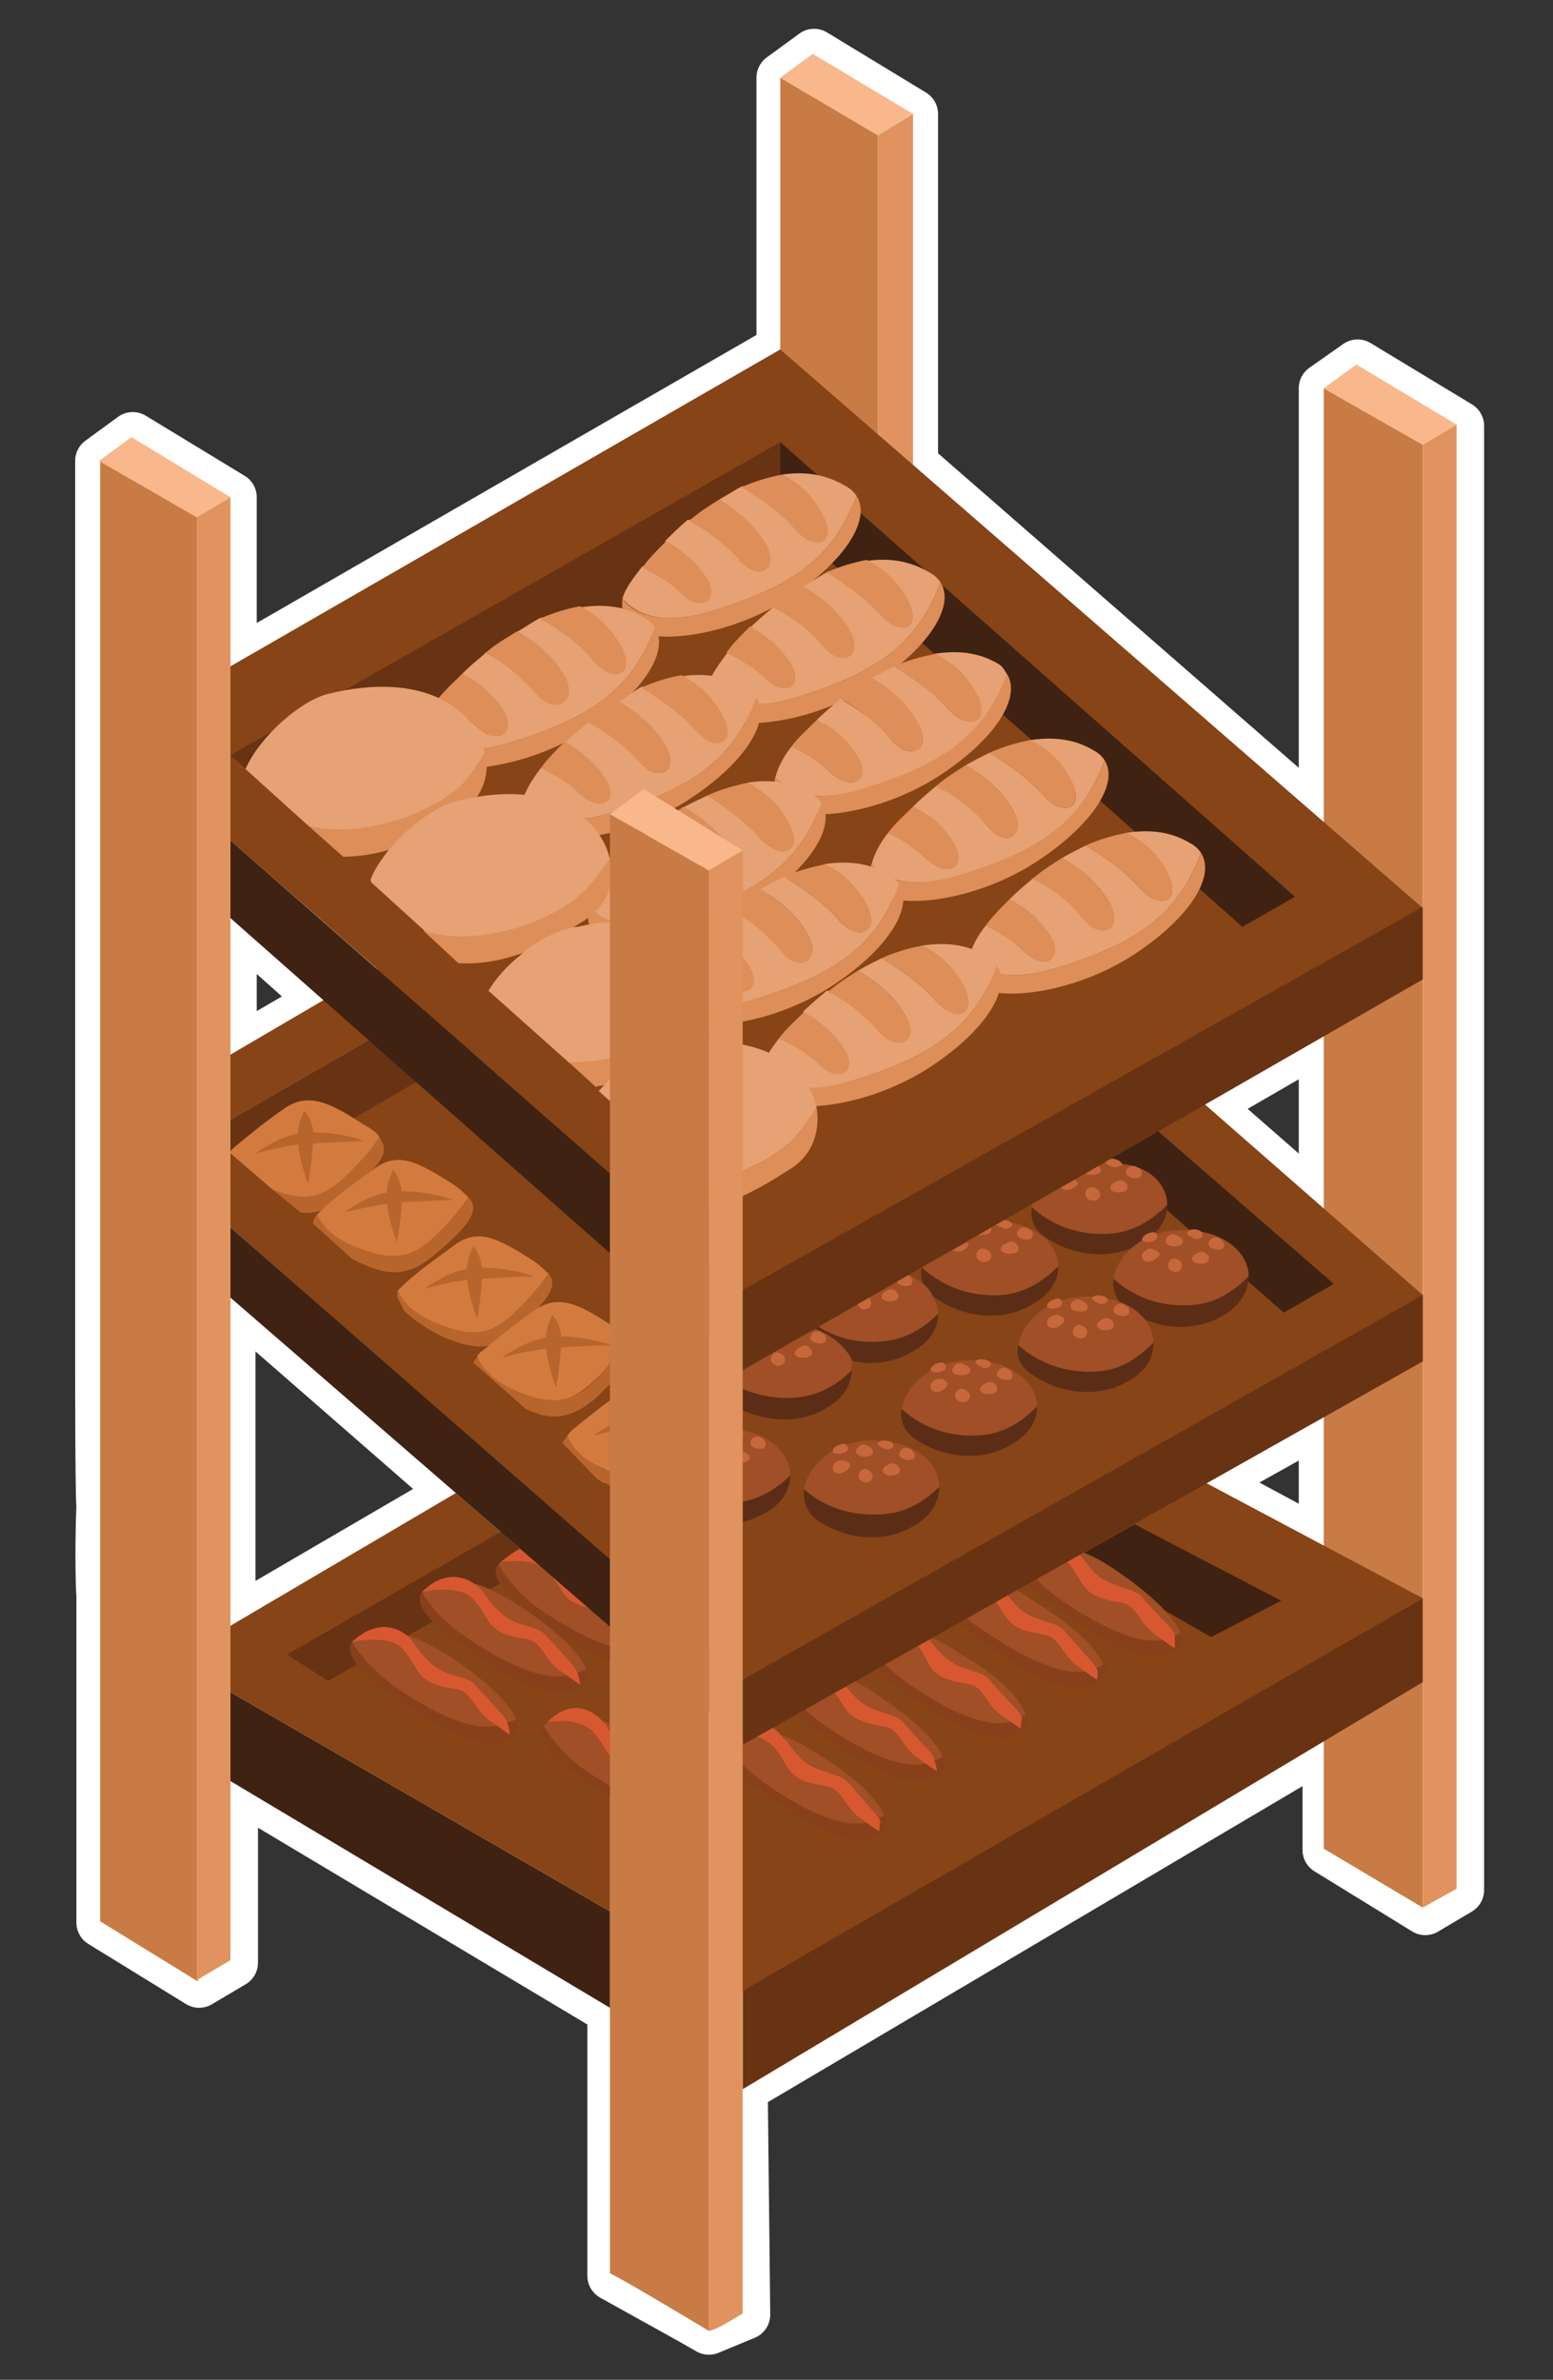 <?xml version="1.0" encoding="utf-8"?>
<!-- Generator: Adobe Illustrator 25.2.3, SVG Export Plug-In . SVG Version: 6.00 Build 0)  -->
<svg version="1.1" id="Ebene_1" xmlns="http://www.w3.org/2000/svg" xmlns:xlink="http://www.w3.org/1999/xlink" x="0px" y="0px"
	 viewBox="0 0 124 190" style="enable-background:new 0 0 124 190;" xml:space="preserve">
<rect x="0" y="0" width="124" height="190" fill="#333333" stroke="none"/>
<style type="text/css">
	.st0{fill:#FFFFFF;stroke:#FFFFFF;stroke-width:4;stroke-linecap:round;stroke-linejoin:round;stroke-miterlimit:10;}
	.st1{fill:#C97B46;}
	.st2{fill:#E0935E;}
	.st3{fill:#F8B88C;}
	.st4{fill:#874416;}
	.st5{fill:#683313;}
	.st6{fill:#3F2211;}
	.st7{fill:#E6A274;}
	.st8{fill:#DE8E58;}
	.st9{fill:#A04F26;}
	.st10{fill:#5B2D17;}
	.st11{fill:#C7673C;}
	.st12{fill:#B8652D;}
	.st13{fill:#D37B3F;}
	.st14{fill:#88401B;}
	.st15{fill:#D75830;}
</style>
<path class="st0" d="M108.4,29.1l-2.7,1.9v34.7L72.9,37.1v-28L65,4.3l-2.6,1.9v21.7L18.5,53.2V39.7l-7.9-4.8L8,36.8v71.8
	c0,0.9,0,10.6,0.1,11.7c-0.1,2-0.1,5.9,0,7.1v26.1l7.8,4.8l2.7-1.6v-14.3l30.3,18.1v21.2l6.3,3.5l1.4,0.8l2.9-1.2l-0.2-18.1
	l46.7-27.6v8.6l7.8,4.8l2.7-1.6V34L108.4,29.1z M18.5,73.3l7.4,6.6l-7.4,4.3V73.3z M18.4,129.7v-26.2l18,15.7L18.4,129.7z
	 M105.7,123.4l-9.3-5l9.3-5.2V123.4z M105.7,96.5l-9.5-8.3l9.5-5.5V96.5z"/>
<g>
	<g>
		<polygon class="st1" points="70.1,10.8 70.1,70.9 62.3,64.1 62.3,6.2 		"/>
		<polygon class="st2" points="72.9,9.1 72.9,73.3 70.1,70.9 70.1,10.8 		"/>
		<polygon class="st3" points="72.9,9.1 64.9,4.3 62.3,6.2 70.1,10.8 		"/>
	</g>
	<polygon class="st4" points="113.6,108.7 105.7,113.1 59.4,139.2 48.7,124.6 18.4,98 18.4,89.4 62.3,64.1 	"/>
	<path class="st1" d="M8,153.4l7.8,4.8V41.3L8,36.8v71.6V153.4z"/>
	<g>
		<polygon class="st1" points="113.6,35.5 113.6,108.7 105.7,101.9 105.7,31 		"/>
		<polygon class="st1" points="105.7,113.1 113.6,108.7 113.6,152.3 105.7,147.6 		"/>
		<polygon class="st2" points="113.6,152.3 116.3,150.8 116.3,33.9 113.6,35.5 		"/>
		<polygon class="st3" points="116.3,33.9 108.3,29.1 105.7,31 113.6,35.5 		"/>
	</g>
	<polygon class="st3" points="18.4,39.7 10.5,34.9 7.9,36.8 15.7,41.3 	"/>
	<polygon class="st4" points="113.6,103.4 62.3,58.5 62.3,64.1 113.6,108.7 	"/>
	<polygon class="st4" points="62.3,58.5 18.4,84.2 18.4,89.4 62.3,64.1 	"/>
	<polygon class="st4" points="113.6,103.4 110.1,100.4 59.4,130 59.4,134 	"/>
	<polygon class="st5" points="62.3,64.1 62.3,69.5 18.4,95 18.4,89.4 	"/>
	<polygon class="st4" points="23.6,96.7 18.4,92 18.4,96.7 	"/>
	<polygon class="st6" points="62.3,64.1 106.5,102.5 102.5,104.8 62.3,69.5 	"/>
	<polygon class="st4" points="113.6,72.5 105.7,76.9 59.4,103 18.4,67.1 18.4,53.2 62.3,27.9 	"/>
	<polygon class="st6" points="18.4,67.1 18.4,73.3 59.4,109.5 59.3,103 	"/>
	<polygon class="st6" points="103.4,71.6 62.3,35.3 62.3,41.3 99.2,74 	"/>
	<polygon class="st5" points="62.3,35.3 18.4,60.3 22.3,63.8 62.3,41.3 	"/>
	<g>
		<path class="st7" d="M56.8,48.8c6.2-1.9,9.7-4.1,11.6-9.2c-0.2-0.3-0.5-0.6-0.9-0.8c-1.5-0.9-3.2-1.2-5.1-0.9
			c1.2,0.6,2.6,1.7,3.4,3.5c0.8,1.7-0.5,2.6-2.1,0.8c-1.3-1.5-3.3-2.7-4.4-3.4c-0.6,0.3-1.2,0.7-1.9,1.1c1.2,0.7,2.5,1.7,3.5,3.5
			c1.1,2-0.2,3.1-1.8,1.2c-1.2-1.5-2.8-2.4-4-3.1c0,0-0.3,0-0.3,0.1c-0.6,0.5-1.1,1-1.7,1.6c1.1,0.6,2.3,1.5,3.1,2.9
			c1.2,1.9-0.1,2.7-1.9,1c-0.9-0.9-2.1-1.5-3-1.9c-0.7,0.9-1.4,1.8-1.6,2.6C50.6,48.8,52.4,50.1,56.8,48.8z"/>
		<path class="st8" d="M49.9,49.5c0.7,2.2,7.7,1.7,13-1.7c4.5-2.9,6.7-6.3,5.5-8.2c-1.9,5.1-5.4,7.3-11.6,9.2c-4.4,1.3-6.4,0-7.1-1
			C49.6,48.4,49.8,49,49.9,49.5z"/>
		<path class="st8" d="M63.5,42.3c1.6,1.8,3.3,1.1,2.3-1c-0.9-1.8-2.2-2.8-3.4-3.4c-1,0.2-2.1,0.5-3.2,1
			C60.3,39.6,62.2,40.7,63.5,42.3z"/>
		<path class="st8" d="M56.4,46.1c-0.9-1.4-2.2-2.3-3.2-2.9c-0.7,0.7-1.4,1.4-1.9,2.1c0.9,0.5,2.1,1.1,3,2
			C55.9,49,57.6,48,56.4,46.1z"/>
		<path class="st8" d="M59,44.7c1.5,1.8,3.3,0.8,2.2-1.2c-1-1.8-2.6-2.9-3.8-3.6c-0.8,0.5-1.6,1-2.4,1.7
			C56.2,42.2,57.8,43.3,59,44.7z"/>
	</g>
	<g>
		<path class="st7" d="M63.5,55.7c6.2-1.9,9.7-4.1,11.6-9.2c-0.2-0.3-0.5-0.6-0.9-0.8c-1.5-0.9-3.2-1.2-5.1-0.9
			c1.2,0.6,2.6,1.7,3.4,3.5c1,2-0.5,2.4-2.1,0.6c-1.3-1.5-3.1-2.6-4.2-3.3c-0.6,0.3-1.5,0.9-2.2,1.3c1.2,0.7,2.8,1.8,3.8,3.6
			c1.1,2-0.5,2.8-2.1,0.9c-1.2-1.5-2.6-2.3-3.8-3c0,0-0.3,0.1-0.3,0.2c-0.6,0.5-1.2,1-1.8,1.6c1.1,0.6,2.4,1.5,3.2,2.9
			c1,1.5,0,2.5-1.8,0.8c-0.9-0.9-2.2-1.4-3.1-1.8c-0.7,0.9-1.4,1.9-1.6,2.7C57.4,55.7,59.2,57,63.5,55.7z"/>
		<path class="st8" d="M56.6,56.4c0.7,2.2,7.7,1.7,13-1.7c4.5-2.9,6.7-6.3,5.5-8.2c-1.9,5.1-5.4,7.3-11.6,9.2c-4.4,1.3-6.2,0-6.9-1
			C56.5,55.3,56.5,55.8,56.6,56.4z"/>
		<path class="st8" d="M70.3,49.1c1.6,1.8,3.3,1.1,2.3-1c-0.9-1.8-2.2-2.8-3.4-3.4c-1,0.2-2.1,0.5-3.2,1
			C67.1,46.4,68.9,47.6,70.3,49.1z"/>
		<path class="st8" d="M63.1,52.9c-0.9-1.4-2.2-2.3-3.2-2.9c-0.7,0.7-1.4,1.4-1.9,2.1c0.9,0.5,2.1,1.1,3,2
			C62.7,55.8,64.3,54.8,63.1,52.9z"/>
		<path class="st8" d="M65.7,51.6c1.5,1.8,3.3,0.8,2.2-1.2c-1-1.8-2.6-2.9-3.8-3.6c-0.8,0.5-1.6,1-2.4,1.7
			C62.9,49.1,64.5,50.1,65.7,51.6z"/>
	</g>
	<g>
		<path class="st7" d="M69,63c6.2-1.9,9.6-3.9,11.5-9c-0.2-0.3-0.4-0.8-0.8-1c-1.5-0.9-3.2-1.1-5.1-0.8c1.2,0.6,2.6,1.6,3.4,3.4
			c1,2-0.7,2.8-2.3,1c-1.3-1.5-3.2-2.7-4.3-3.4c-0.6,0.3-1.2,0.6-1.9,1c1.2,0.7,2.8,1.8,3.8,3.6c1.1,2-0.6,3.1-2.2,1.2
			c-1.2-1.5-2.8-2.5-4-3.2c0,0-0.1,0-0.1,0.1c-0.6,0.5-1.2,1-1.8,1.6c1.1,0.6,2.4,1.5,3.2,2.9c1.2,1.9-0.4,2.9-2.2,1.2
			c-0.9-0.9-2.1-1.6-3-2c-0.7,0.9-1.1,1.7-1.3,2.5C62.9,63,64.7,64.3,69,63z"/>
		<path class="st8" d="M61.9,63.7c0.7,2.2,7.7,1.7,13-1.7c4.5-2.9,6.7-6.3,5.5-8.2c-1.9,5.1-5.4,7.3-11.6,9.2c-4.4,1.3-6.2,0-6.9-1
			C61.8,62.6,61.8,63.2,61.9,63.7z"/>
		<path class="st8" d="M75.7,56.6c1.6,1.8,3.4,1.1,2.4-1c-0.9-1.8-2.2-2.8-3.4-3.4c-1,0.2-2.2,0.5-3.3,1
			C72.4,53.9,74.3,55,75.7,56.6z"/>
		<path class="st8" d="M68.5,60.4c-0.9-1.4-2-2.4-3.3-2.9c-0.7,0.7-1.5,1.4-2,2.1c0.9,0.5,2.1,1.1,3,2
			C67.9,63.3,69.7,62.3,68.5,60.4z"/>
		<path class="st8" d="M71.1,59c1.5,1.8,3.5,1,2.2-1.3c-1-1.8-2.5-2.9-3.7-3.6c-0.8,0.5-1.7,1-2.5,1.7C68.3,56.4,69.9,57.6,71.1,59z
			"/>
	</g>
	<g>
		<path class="st7" d="M76.6,69.9c6.2-1.9,9.7-4.1,11.6-9.2c-0.2-0.3-0.5-0.6-0.9-0.8c-1.5-0.9-3.2-1.1-5.1-0.8
			c1.2,0.6,2.6,1.6,3.4,3.4c1,2-0.7,2.8-2.3,1C82,62,80.1,60.8,79,60.1c-0.6,0.3-1.2,0.6-1.9,1c1.2,0.7,2.8,1.8,3.8,3.6
			c1.1,2-0.6,3.1-2.1,1.2c-1.2-1.5-2.8-2.5-4-3.2c0,0-0.1,0-0.1,0.1c-0.6,0.5-1.2,1-1.8,1.6c1.1,0.6,2.4,1.5,3.2,2.9
			c1.2,1.9-0.4,2.9-2.2,1.2c-0.9-0.9-2.1-1.6-3-2c-0.7,0.9-1.1,1.7-1.3,2.5C70.4,69.9,72.2,71.2,76.6,69.9z"/>
		<path class="st8" d="M69.6,70.6c0.7,2.2,7.7,1.7,13-1.7c4.5-2.9,6.8-6.3,5.6-8.2c-1.9,5.1-5.5,7.3-11.7,9.2c-4.4,1.3-6.2,0-6.9-1
			C69.4,69.5,69.4,70.1,69.6,70.6z"/>
		<path class="st8" d="M83.3,63.5c1.6,1.8,3.3,1,2.3-1.1c-0.9-1.8-2.2-2.8-3.4-3.3c-1,0.2-2.1,0.5-3.2,1C80.1,60.8,82,62,83.3,63.5z
			"/>
		<path class="st8" d="M76.1,67.2c-0.9-1.4-1.6-2-3.2-2.8c-0.7,0.7-1.5,1.4-2,2.1c0.9,0.5,2.1,1.1,3,2
			C75.6,70.2,77.4,69.3,76.1,67.2z"/>
		<path class="st8" d="M78.8,65.9c1.5,1.9,3.3,0.8,2.1-1.2c-1-1.8-2.6-2.9-3.8-3.6c-0.8,0.5-1.6,1-2.4,1.7
			C75.9,63.3,77.5,64.4,78.8,65.9z"/>
	</g>
	<g>
		<path class="st7" d="M84.3,77.3c6.2-1.9,9.7-4.1,11.6-9.2c-0.2-0.3-0.5-0.6-0.9-0.8c-1.5-0.9-3.2-1.1-5.1-0.8
			c1.2,0.6,2.6,1.6,3.4,3.4c1,2.1-0.7,2.8-2.3,1c-1.3-1.5-3.2-2.7-4.3-3.4c-0.6,0.3-1.2,0.6-1.9,1c1.2,0.7,2.8,1.8,3.8,3.6
			c1.1,2-0.6,3.1-2.1,1.2c-1.2-1.5-2.8-2.6-4-3.2c0,0-0.1,0-0.1,0.1c-0.6,0.5-1.2,1-1.8,1.6c1.1,0.6,2.4,1.5,3.2,2.9
			c1.2,1.9-0.4,2.9-2.1,1.2c-0.9-0.9-2.1-1.6-3-2c-0.7,0.9-1.1,1.7-1.3,2.5C78.1,77.3,79.9,78.6,84.3,77.3z"/>
		<path class="st8" d="M77.4,78c0.7,2.2,7.7,1.7,13-1.7c4.5-2.9,6.7-6.3,5.5-8.2c-1.9,5.1-5.4,7.3-11.6,9.2c-4.4,1.3-6.2,0-6.9-1
			C77.2,76.9,77.2,77.5,77.4,78z"/>
		<path class="st8" d="M91,70.9c1.6,1.8,3.3,1.2,2.3-1.1c-0.9-1.8-2.2-2.7-3.4-3.3c-1,0.2-2.1,0.5-3.2,1
			C87.8,68.2,89.7,69.4,91,70.9z"/>
		<path class="st8" d="M83.8,74.6c-0.9-1.4-2.2-2.3-3.2-2.8c-0.7,0.7-1.4,1.4-1.9,2.1c0.9,0.5,2.1,1.1,3,2
			C83.4,77.7,85.1,76.5,83.8,74.6z"/>
		<path class="st8" d="M86.5,73.4c1.5,1.8,3.3,0.7,2.1-1.3c-1-1.8-2.6-2.9-3.8-3.6c-0.8,0.5-1.6,1-2.4,1.7
			C83.7,70.7,85.3,71.9,86.5,73.4z"/>
	</g>
	<g>
		<path class="st7" d="M40.7,59.3c6.2-1.9,9.7-4.1,11.6-9.2c-0.2-0.3-0.5-0.6-0.9-0.8c-1.5-0.9-3.2-1.1-5.1-0.8
			c1.2,0.6,2.6,1.6,3.4,3.4c0.8,1.6-0.6,2.7-2.2,0.9c-1.3-1.5-3.2-2.8-4.3-3.5c-0.6,0.3-1.3,0.8-2,1.2c1.2,0.7,2.8,1.8,3.8,3.6
			c1,1.7-0.6,3.1-2.2,1.2c-1.2-1.5-2.8-2.5-4-3.2c0,0-0.1,0-0.1,0.1c-0.6,0.5-1.2,1-1.8,1.6c1.1,0.6,2.4,1.5,3.2,2.9
			c1.2,1.9-0.4,2.9-2.2,1.2c-0.9-0.9-2.1-1.6-3-2c-0.7,0.9-1.1,1.7-1.3,2.5C34.5,59.3,36.3,60.6,40.7,59.3z"/>
		<path class="st8" d="M33.8,60c0.7,2.2,7.7,1.7,13-1.7c4.5-2.9,6.7-6.3,5.5-8.2c-1.9,5.1-5.4,7.3-11.6,9.2c-4.4,1.3-6.2,0-6.9-1
			C33.7,58.9,33.6,59.5,33.8,60z"/>
		<path class="st8" d="M47.4,52.8c1.6,1.8,3.3,1.1,2.3-1c-0.9-1.8-2.2-2.8-3.4-3.4c-1,0.2-2.1,0.5-3.2,1
			C44.2,50,46.1,51.2,47.4,52.8z"/>
		<path class="st8" d="M40.2,56.7c-0.9-1.4-2.2-2.4-3.3-2.9c-0.7,0.7-1.5,1.4-2,2.1c0.9,0.5,2.1,1.1,3,2
			C39.5,59.6,41.4,58.7,40.2,56.7z"/>
		<path class="st8" d="M42.8,55.4c1.5,1.8,3.4,0.6,2.3-1.4c-1-1.8-2.6-2.9-3.8-3.6c-0.8,0.5-1.7,1-2.5,1.7
			C39.9,52.7,41.5,53.9,42.8,55.4z"/>
	</g>
	<g>
		<path class="st7" d="M48.8,64.9c6.2-1.9,9.7-4.1,11.6-9.2c-0.2-0.3-0.5-0.6-0.9-0.8C58,54,56.3,53.7,54.4,54
			c1.2,0.6,2.6,1.7,3.4,3.5c0.7,1.6-0.5,2.6-2.1,0.8c-1.3-1.5-3.3-2.8-4.4-3.5c-0.6,0.3-1.3,0.9-2,1.3c1.2,0.7,2.8,1.8,3.8,3.6
			c1.1,2-0.5,2.8-2,0.9c-1.2-1.5-2.6-2.3-3.8-3c0,0-0.5,0.1-0.5,0.2c-0.6,0.5-1.2,1-1.8,1.6c1.1,0.6,2.4,1.5,3.2,2.9
			c0.9,1.5,0,2.6-1.8,0.9c-0.9-0.9-2.3-1.5-3.2-1.9c-0.7,0.9-1.3,1.9-1.5,2.7C42.6,64.9,44.4,66.2,48.8,64.9z"/>
		<path class="st8" d="M41.9,65.6c0.7,2.2,7.7,1.7,13-1.7c4.5-2.9,6.7-6.3,5.5-8.2c-1.9,5.1-5.4,7.3-11.6,9.2c-4.4,1.3-6.2,0-6.9-1
			C41.7,64.5,41.7,65,41.9,65.6z"/>
		<path class="st8" d="M55.5,58.3c1.6,1.8,3.3,1.1,2.3-1c-0.9-1.8-2.2-2.8-3.4-3.4c-1,0.2-2.1,0.5-3.2,1
			C52.3,55.6,54.2,56.8,55.5,58.3z"/>
		<path class="st8" d="M48.3,62.1c-0.9-1.4-2.2-2.3-3.2-2.9c-0.7,0.7-1.4,1.4-1.9,2.1c0.9,0.5,2.1,1.1,3,2
			C47.9,65,49.6,64,48.3,62.1z"/>
		<path class="st8" d="M51,60.8c1.5,1.8,3.3,0.8,2.2-1.2c-1-1.8-2.6-2.9-3.8-3.6c-0.8,0.5-1.6,1-2.4,1.7
			C48.1,58.3,49.7,59.3,51,60.8z"/>
	</g>
	<g>
		<path class="st7" d="M54,73.3c6.2-1.9,9.7-4.1,11.6-9.2c-0.2-0.3-0.5-0.6-0.9-0.8c-1.5-0.9-3.2-1.1-5.1-0.8
			c1.2,0.6,2.6,1.6,3.4,3.4c1,2.1-0.7,2.8-2.3,1c-1.3-1.5-3.1-2.7-4.2-3.4c-0.6,0.3-1.3,0.6-2,1c1.2,0.7,2.8,1.8,3.8,3.6
			c1.1,2-0.6,3.1-2.2,1.2c-1.2-1.5-2.8-2.6-4-3.2c0,0-0.1,0-0.1,0.1c-0.6,0.5-1.2,1-1.8,1.6c1.1,0.6,2.4,1.5,3.2,2.9
			c1.2,1.9-0.4,2.9-2.2,1.2c-0.9-0.9-2.1-1.6-3-2c-0.7,0.9-1.1,1.7-1.3,2.5C47.9,73.3,49.7,74.6,54,73.3z"/>
		<path class="st8" d="M47.1,74c0.7,2.2,7.7,1.7,13-1.7c4.5-2.9,6.7-6.3,5.5-8.2c-1.9,5.1-5.4,7.3-11.6,9.2c-4.4,1.3-6.2,0-6.9-1
			C46.9,72.9,46.9,73.5,47.1,74z"/>
		<path class="st8" d="M60.8,67c1.6,1.8,3.3,1,2.3-1.1c-0.9-1.8-2.2-2.8-3.4-3.4c-1,0.2-2.1,0.5-3.2,1C57.5,64.2,59.4,65.5,60.8,67z
			"/>
		<path class="st8" d="M53.6,70.6c-0.9-1.4-2.2-2.3-3.2-2.9c-0.7,0.7-1.4,1.4-1.9,2.1c0.9,0.5,2.1,1.1,3,2
			C53.2,73.5,54.8,72.5,53.6,70.6z"/>
		<path class="st8" d="M56.2,69.2c1.5,1.8,3.3,0.8,2.2-1.2c-1-1.8-2.6-2.9-3.8-3.6c-0.8,0.5-1.6,1-2.4,1.7
			C53.4,66.7,55,67.8,56.2,69.2z"/>
	</g>
	<g>
		<path class="st7" d="M60.2,79.8c6.2-1.9,9.7-4.1,11.6-9.2c-0.2-0.3-0.5-0.6-0.9-0.8c-1.5-0.9-3.2-1.1-5.1-0.8
			c1.2,0.6,2.6,1.6,3.4,3.4c1,2.1-0.7,2.8-2.3,1c-1.3-1.5-3.2-2.7-4.3-3.4c-0.6,0.3-1.2,0.6-1.9,1c1.2,0.7,2.8,1.8,3.8,3.6
			c1.1,2-0.6,3.1-2.2,1.2c-1.2-1.5-2.8-2.6-4-3.2c0,0-0.1,0-0.1,0.1c-0.6,0.5-1.2,1-1.8,1.6c1.1,0.6,2.4,1.5,3.2,2.9
			c1.2,1.9-0.5,2.4-2.2,1.2c-0.9-0.9-2.1-1.6-3-2c-0.7,0.9-1.1,1.7-1.3,2.5C54,79.8,55.8,81.2,60.2,79.8z"/>
		<path class="st8" d="M53.3,80.5c0.7,2.2,7.7,1.7,13-1.7c4.5-2.9,6.7-6.3,5.5-8.2c-1.9,5.1-5.4,7.3-11.6,9.2c-4.4,1.3-6.2,0-6.9-1
			C53.2,79.4,53.1,80,53.3,80.5z"/>
		<path class="st8" d="M66.9,73.4c1.6,1.8,3.4,1.1,2.4-1c-0.9-1.8-2.2-2.8-3.4-3.4c-1,0.2-2.2,0.5-3.3,1
			C63.7,70.7,65.6,71.9,66.9,73.4z"/>
		<path class="st8" d="M59.8,77.1c-0.9-1.4-2.2-2.3-3.2-2.9c-0.7,0.7-1.4,1.4-1.9,2.1c0.9,0.5,2.1,1.1,3,2C59.3,80,61,79,59.8,77.1z
			"/>
		<path class="st8" d="M62.4,76c1.5,1.8,3.2,0.6,2.1-1.4c-1-1.8-2.6-2.9-3.8-3.6c-0.8,0.5-1.6,1-2.4,1.7
			C59.5,73.2,61.2,74.5,62.4,76z"/>
	</g>
	<g>
		<path class="st7" d="M68,86.3c6.2-1.9,9.7-4.1,11.6-9.2c-0.2-0.3-0.5-0.6-0.9-0.8c-1.5-0.9-3.2-1.1-5.1-0.8
			c1.2,0.6,2.6,1.6,3.4,3.4c1,2.1-0.7,2.8-2.3,1c-1.3-1.5-3.2-2.7-4.3-3.4c-0.6,0.3-1.2,0.6-1.9,1c1.2,0.7,2.8,1.8,3.8,3.6
			c1.1,2-0.5,2.9-2.1,1c-1.2-1.5-2.8-2.4-4-3c0,0-0.3,0-0.3,0.1c-0.6,0.5-1.2,1-1.8,1.6c1.1,0.6,2.2,1.6,3,3
			c1.2,1.9,0.2,2.5-1.6,0.8c-0.9-0.9-2.4-1.3-3.3-1.7c-0.7,0.9-1.2,1.7-1.4,2.5C61.8,86.4,63.6,87.7,68,86.3z"/>
		<path class="st8" d="M61.1,87c0.7,2.2,7.7,1.7,13-1.7c4.5-2.9,6.7-6.3,5.5-8.2c-1.9,5.1-5.4,7.3-11.6,9.2c-4.4,1.3-6.2,0-6.9-1
			C61,85.9,60.9,86.5,61.1,87z"/>
		<path class="st8" d="M74.7,79.9c1.8,2,3.3,1,2.3-1.1c-0.9-1.8-2.2-2.7-3.4-3.3c-1,0.2-2.1,0.5-3.2,1
			C71.5,77.2,73.4,78.4,74.7,79.9z"/>
		<path class="st8" d="M67.4,83.7c-0.9-1.4-2.2-2.3-3.2-2.9c-0.7,0.7-1.5,1.4-2,2.1c0.9,0.5,2.2,1.1,3.1,2
			C66.9,86.6,68.6,85.6,67.4,83.7z"/>
		<path class="st8" d="M70.1,82.3c1.5,1.8,3.5,0.9,2.2-1.2c-1-1.8-2.6-2.9-3.8-3.6c-0.8,0.5-1.6,1-2.4,1.7
			C67.2,79.7,68.8,80.8,70.1,82.3z"/>
	</g>
	<g>
		<path class="st7" d="M38.7,60c-0.3,0.6-0.6,1.4-1.1,2.1c-2.1,2.8-8.5,4.9-12.9,3.9l-5.1-4.6c1.2-2.7,4.5-5.5,6.6-6
			C33.9,53.5,38,56.7,38.7,60z"/>
		<path class="st8" d="M38.1,63.6c-0.3,0.5-0.7,0.9-1.2,1.2c-1.9,1.3-3.9,2.4-6,3.1c-1.1,0.3-2.3,0.5-3.5,0.5L24.7,66
			c4.4,1,10.8-1.3,12.8-4.1c0.5-0.7,0.9-1.3,1.3-1.9C39,61.3,38.8,62.6,38.1,63.6z"/>
	</g>
	<g>
		<path class="st7" d="M48.7,68.6c-0.3,0.6-0.8,1.2-1.2,1.9c-2.2,3-9.1,5.4-13.5,3.9l-4.3-3.9c-0.1-0.1-0.1-0.2-0.1-0.3
			c0.3-0.8,0.8-1.5,1.4-2.3c1.6-1.9,3.8-3.5,5.3-3.9c0.7-0.2,1.3-0.3,1.9-0.4C44.5,62.6,48,65.5,48.7,68.6z"/>
		<path class="st8" d="M46.8,73.4c-0.3,0.2-0.5,0.3-0.8,0.5c-1.5,0.9-3,1.8-4.6,2.3c-1.5,0.5-3.1,0.8-4.8,0.7l-2.8-2.6
			c4.4,1.5,11.3-0.9,13.5-3.9c0.5-0.7,1.1-1.3,1.4-1.9C49.3,70.4,48.4,72.3,46.8,73.4z"/>
	</g>
	<g>
		<path class="st7" d="M57.6,78.7c-0.3,0.6-0.8,1.2-1.3,1.9c-1.8,2.4-6.7,4.5-10.8,4.3L39,79.1c0.6-1,1.5-2,2.5-2.8
			c1.2-1.1,2.6-1.8,3.6-2.1c0.3-0.1,0.7-0.2,1-0.2C53.1,72.4,56.9,75.5,57.6,78.7z"/>
		<path class="st8" d="M55.9,83.1c-0.1,0.1-0.2,0.2-0.3,0.2c-2.4,1.6-4.9,3-7.7,3.4c-0.1,0-0.2,0-0.3,0.1l-2.2-2
			c4.1,0.1,9.1-1.9,10.8-4.3c0.5-0.7,0.9-1.3,1.3-1.9C57.8,80.2,57.3,82,55.9,83.1z"/>
	</g>
	<g>
		<path class="st7" d="M65.2,88.4c-0.3,0.6-0.8,1.2-1.3,1.9c-2,2.7-7.8,4.9-12.2,4.2v-3.9l-3.9-3.5c0.1-0.1,0.1-0.1,0.2-0.2
			c1.5-1.6,3.3-2.8,4.7-3.1c1.2-0.3,2.3-0.5,3.3-0.6C61.6,82.9,64.6,85.6,65.2,88.4z"/>
		<path class="st8" d="M63.3,93.2c-3.5,2.3-7.3,4.3-11.6,3.4v-2.1c4.3,0.7,10.2-1.5,12.2-4.2c0.5-0.7,0.9-1.3,1.3-1.9
			C65.5,90.3,64.9,92.1,63.3,93.2z"/>
	</g>
	<g>
		<path class="st9" d="M93.2,96.2c-1.1,1.1-2.6,2.1-4.6,2.3c-3.2,0.2-5.2-1.2-6.2-2.1c0-0.1,0-0.3,0-0.3l2.2-1.3l1.1-0.6h0.1
			l0.7-0.4l1-0.6l0.6-0.3l0.4-0.2c0.2,0,0.5,0.2,0.7,0.2C91.8,93,93.2,94.6,93.2,96.2z"/>
		<path class="st10" d="M83.5,98.8c1.7,1.2,4.9,2.1,7.7,0.4c1.4-0.8,2-1.9,2-3c-1.1,1.1-2.6,2.2-4.6,2.3c-3.2,0.2-5.2-1.2-6.2-2.1
			C82.2,97.3,82.6,98.2,83.5,98.8z"/>
		<path class="st11" d="M87.2,93.8c-0.2,0-0.4,0-0.5-0.1l1-0.6C88.1,93.4,87.9,93.8,87.2,93.8z"/>
		<path class="st11" d="M89.2,94.3c0.4-0.2,0.7,0.1,0.8,0.3c0.1,0.4-0.1,0.6-0.7,0.6C88.5,95.2,88.4,94.6,89.2,94.3z"/>
		<path class="st11" d="M85.9,94.7c-0.5,0.4-1,0.4-1.2,0.1l1.1-0.6l0,0C86,94.3,86.2,94.5,85.9,94.7z"/>
		<path class="st11" d="M87.3,94.8c-0.5-0.2-1,0.7-0.3,1C87.8,96.1,88.3,95.1,87.3,94.8z"/>
		<path class="st11" d="M91.1,93.9c-0.1,0.3-1.2,0.2-1.2-0.3c0-0.3,0.4-0.7,0.9-0.4C91.4,93.5,91.1,93.9,91.1,93.9z"/>
		<path class="st11" d="M88.9,93.2c-0.2-0.1-0.6-0.2-0.6-0.4v-0.1c-0.1,0,0.3-0.1,0.2-0.1c0.1,0,0.2-0.1,0.3-0.1
			c0.2,0,0.4,0.1,0.6,0.2c0.1,0.1,0.1,0.1,0.2,0.2C89.7,93.1,89.1,93.2,88.9,93.2z"/>
	</g>
	<g>
		<path class="st9" d="M95.1,104.2c2-0.1,3.5-1.2,4.6-2.3c0-1.9-2-3.7-5.3-3.7c-3.1,0-5.2,2-5.5,3.9C89.9,103,91.9,104.4,95.1,104.2
			z"/>
		<path class="st10" d="M90,104.6c1.7,1.2,4.9,2.1,7.7,0.4c1.4-0.8,2-2,2-3.1c-1.1,1.1-2.6,2.2-4.6,2.3c-3.2,0.2-5.2-1.2-6.2-2.1
			C88.8,102.9,89.1,103.9,90,104.6z"/>
		<path class="st11" d="M93.9,98.6c-0.4-0.2-0.7,0.1-0.8,0.3c-0.1,0.4,0.1,0.6,0.7,0.6C94.6,99.5,94.7,98.9,93.9,98.6z"/>
		<path class="st11" d="M95.7,100c0.4-0.2,0.7,0.1,0.8,0.3c0.1,0.4-0.1,0.6-0.7,0.6C95.1,100.9,94.9,100.3,95.7,100z"/>
		<path class="st11" d="M92,99.7c-0.4-0.1-0.9,0.3-0.8,0.7c0.1,0.4,0.7,0.5,1.2,0C92.9,100.1,92.3,99.8,92,99.7z"/>
		<path class="st11" d="M93.9,100.5c-0.5-0.2-1,0.7-0.3,1C94.3,101.8,94.8,100.8,93.9,100.5z"/>
		<path class="st11" d="M91.2,99c0.1,0.3,1.3,0.2,1.2-0.3s-0.5-0.3-0.8-0.2C91.1,98.8,91.2,99,91.2,99z"/>
		<path class="st11" d="M97.7,99.6c-0.1,0.3-1.2,0.2-1.2-0.3c0-0.3,0.4-0.7,0.9-0.4C97.9,99.2,97.7,99.6,97.7,99.6z"/>
		<path class="st11" d="M94.8,98.4c-0.1,0.2,0.4,0.4,0.6,0.5c0.2,0.1,0.8-0.1,0.6-0.4C95.9,98.1,95,98,94.8,98.4z"/>
	</g>
	<g>
		<path class="st9" d="M84.5,101.1c-1.1,1.1-2.6,2.1-4.6,2.3c-3.2,0.2-5.3-1.3-6.3-2.2l0.1-0.1l2.4-1.4l1.2-0.7l0.9-0.5l0.9-0.5
			l0.5-0.3l0.3-0.2c0.1,0,0.7,0,0.8,0.1C83,98,84.5,99.5,84.5,101.1z"/>
		<path class="st10" d="M74.8,103.7c1.7,1.2,4.9,2.1,7.7,0.4c1.4-0.8,2-1.9,2-3c-1.1,1.1-2.6,2.2-4.6,2.3c-3.2,0.2-5.3-1.3-6.3-2.2
			C73.4,102.1,73.8,103.1,74.8,103.7z"/>
		<path class="st11" d="M78.4,98.6c-0.1,0-0.2,0-0.3,0l1-0.6C79.3,98.3,79,98.6,78.4,98.6z"/>
		<path class="st11" d="M80.5,99.2c0.4-0.2,0.7,0.1,0.8,0.3c0.1,0.4-0.1,0.6-0.7,0.6C79.8,100.1,79.6,99.5,80.5,99.2z"/>
		<path class="st11" d="M77.2,99.6c-0.4,0.4-0.9,0.4-1.1,0.2l1.1-0.6C77.3,99.2,77.4,99.4,77.2,99.6z"/>
		<path class="st11" d="M78.6,99.7c-0.5-0.2-1,0.7-0.3,1C79.1,101,79.6,100,78.6,99.7z"/>
		<path class="st11" d="M82.4,98.8c-0.1,0.3-1.2,0.2-1.2-0.3c0-0.3,0.4-0.7,0.9-0.4C82.7,98.4,82.4,98.8,82.4,98.8z"/>
		<path class="st11" d="M80.2,98.1c-0.2-0.1-0.5-0.2-0.7-0.3l0.5-0.3l0.2-0.1c0.1,0,0.3,0.1,0.4,0.1c0.1,0.1,0.1,0.1,0.2,0.2
			C80.9,98,80.4,98.1,80.2,98.1z"/>
	</g>
	<g>
		<path class="st9" d="M87.5,109.5c2-0.1,3.5-1.2,4.6-2.3c0-1.9-2-3.7-5.3-3.7c-3.1,0-5.2,2-5.5,3.9
			C82.3,108.2,84.3,109.7,87.5,109.5z"/>
		<path class="st10" d="M82.5,109.8c1.7,1.2,4.9,2.1,7.7,0.4c1.4-0.8,1.9-1.9,1.9-3c-1.1,1.1-2.5,2.2-4.5,2.3
			c-3.2,0.2-5.3-1.2-6.3-2.1C81.1,108.3,81.5,109.2,82.5,109.8z"/>
		<path class="st11" d="M86.3,103.8c-0.4-0.2-0.7,0.1-0.8,0.3c-0.1,0.4,0.1,0.6,0.7,0.6C87,104.8,87.1,104.1,86.3,103.8z"/>
		<path class="st11" d="M88.1,105.3c0.4-0.2,0.7,0.1,0.8,0.3c0.1,0.4-0.1,0.6-0.7,0.6C87.5,106.2,87.3,105.6,88.1,105.3z"/>
		<path class="st11" d="M84.4,105c-0.4-0.1-0.9,0.3-0.8,0.7c0.1,0.4,0.7,0.5,1.2,0C85.3,105.3,84.7,105,84.4,105z"/>
		<path class="st11" d="M86.3,105.8c-0.5-0.2-1,0.7-0.3,1C86.8,107.1,87.2,106.1,86.3,105.8z"/>
		<path class="st11" d="M83.6,104.3c0.1,0.3,1.3,0.2,1.2-0.3s-0.5-0.3-0.8-0.2C83.5,104.1,83.6,104.3,83.6,104.3z"/>
		<path class="st11" d="M90.1,104.9c-0.1,0.3-1.2,0.2-1.2-0.3c0-0.3,0.4-0.7,0.9-0.4C90.4,104.5,90.1,104.9,90.1,104.9z"/>
		<path class="st11" d="M87.2,103.6c-0.1,0.2,0.4,0.4,0.6,0.5c0.2,0.1,0.8-0.1,0.6-0.4C88.3,103.4,87.4,103.3,87.2,103.6z"/>
	</g>
	<g>
		<path class="st9" d="M74.9,104.9c-1.1,1.1-2.6,2.2-4.6,2.3c-2.2,0.2-4-0.5-5.1-1.2l3.2-1.8l1-0.6l2.3-1.3l0.8-0.4l0.1-0.1
			c0.4,0.2,0.8,0.5,1.1,0.7l0,0c0.4,0.3,0.7,0.7,0.8,1.1l0,0C74.8,104,74.9,104.5,74.9,104.9z"/>
		<path class="st10" d="M74.9,104.9c0,1.1-0.6,2.2-2,3c-1.7,1-3.5,1.1-5.1,0.7c-1-0.2-1.9-0.7-2.6-1.1c-0.4-0.3-0.7-0.6-0.8-0.9
			L65,106l0.3-0.1c1.1,0.7,2.8,1.4,5,1.2C72.3,107,73.8,106,74.9,104.9z"/>
		<path class="st11" d="M70.9,103c0.4-0.2,0.7,0.1,0.8,0.3c0.2,0.4-0.2,0.6-0.7,0.6C70.3,103.9,70.1,103.3,70.9,103z"/>
		<path class="st11" d="M68.8,104.5c-0.2-0.1-0.3-0.3-0.3-0.4l0.9-0.5C69.8,104.1,69.4,104.7,68.8,104.5z"/>
		<path class="st11" d="M72.8,102.5c-0.1,0.3-1.1,0.2-1.2-0.2l0.8-0.5h0.1C73,102.1,72.8,102.5,72.8,102.5z"/>
	</g>
	<g>
		<path class="st9" d="M78.2,114.6c2-0.1,3.5-1.2,4.6-2.3c0-1.9-2-3.7-5.3-3.7c-3.1,0-5.2,2-5.5,3.9
			C72.9,113.3,74.9,114.8,78.2,114.6z"/>
		<path class="st10" d="M73.1,114.9c1.7,1.2,4.9,2.1,7.7,0.4c1.4-0.8,2-1.9,2-3c-1.1,1.1-2.6,2.2-4.6,2.3c-3.2,0.2-5.2-1.2-6.2-2.1
			C71.8,113.4,72.2,114.3,73.1,114.9z"/>
		<path class="st11" d="M76.9,108.9c-0.4-0.2-0.7,0.1-0.8,0.3c-0.2,0.4,0.1,0.6,0.7,0.6C77.6,109.8,77.8,109.2,76.9,108.9z"/>
		<path class="st11" d="M78.8,110.4c0.4-0.2,0.7,0.1,0.8,0.3c0.1,0.4-0.1,0.6-0.7,0.6C78.1,111.3,78,110.7,78.8,110.4z"/>
		<path class="st11" d="M75.1,110.1c-0.4-0.1-0.9,0.3-0.8,0.7c0.1,0.4,0.7,0.5,1.2,0C75.9,110.4,75.4,110.1,75.1,110.1z"/>
		<path class="st11" d="M76.9,110.9c-0.5-0.2-1,0.7-0.3,1C77.4,112.2,77.9,111.2,76.9,110.9z"/>
		<path class="st11" d="M74.3,109.4c0.1,0.3,1.3,0.2,1.2-0.3c-0.1-0.5-0.5-0.3-0.8-0.2C74.2,109.2,74.3,109.4,74.3,109.4z"/>
		<path class="st11" d="M80.8,110c-0.1,0.3-1.2,0.2-1.2-0.3c0-0.3,0.4-0.7,0.9-0.4C81,109.6,80.8,110,80.8,110z"/>
		<path class="st11" d="M77.9,108.7c-0.1,0.2,0.4,0.4,0.6,0.5c0.2,0.1,0.8-0.1,0.6-0.4C78.9,108.5,78,108.4,77.9,108.7z"/>
	</g>
	<g>
		<path class="st9" d="M68,109.4c-1.1,1.1-2.6,2.2-4.6,2.3c-1.6,0.1-3.1-0.3-4.1-0.7v-1.6l2.1-1.3c0,0,0.3-0.4,0.6-0.3l2.2-1.2
			l0.9-0.5c1.4,0.5,2.7,1.7,3,2.7C67.9,108.9,68,109.1,68,109.4z"/>
		<path class="st10" d="M68,109.4c0,1.1-0.6,2.2-2,3c-2.2,1.4-4.9,1-6.7,0.2v-1.7c1,0.4,2.4,0.8,4,0.7
			C65.4,111.5,66.9,110.5,68,109.4z"/>
		<path class="st11" d="M64,107.5c0.4-0.2,0.7,0.1,0.8,0.3c0.2,0.4-0.2,0.6-0.7,0.6C63.3,108.4,63.2,107.8,64,107.5z"/>
		<path class="st11" d="M61.9,109c-0.4-0.2-0.4-0.5-0.3-0.7l0,0c0.1-0.2,0.3-0.4,0.6-0.3l0,0C63.1,108.3,62.6,109.3,61.9,109z"/>
		<path class="st11" d="M65.9,107.1c-0.1,0.3-1.2,0.2-1.2-0.3c0-0.3,0.4-0.7,0.9-0.4C66.2,106.7,65.9,107.1,65.9,107.1z"/>
	</g>
	<g>
		<path class="st9" d="M70.4,121c2-0.1,3.5-1.2,4.6-2.3c0-1.9-2-3.7-5.3-3.7c-3.1,0-5.2,2-5.5,3.9C65.2,119.8,67.2,121.3,70.4,121z"
			/>
		<path class="st10" d="M65.3,121.4c1.7,1.2,4.9,2.1,7.7,0.4c1.4-0.8,2-2,2-3.1c-1.1,1.1-2.6,2.1-4.6,2.2c-3.2,0.2-5.2-1.1-6.2-2
			C64.1,119.8,64.4,120.8,65.3,121.4z"/>
		<path class="st11" d="M69.2,115.4c-0.4-0.2-0.7,0.1-0.8,0.3c-0.2,0.4,0.2,0.6,0.7,0.6C69.8,116.3,70,115.7,69.2,115.4z"/>
		<path class="st11" d="M71,116.9c0.4-0.2,0.7,0.1,0.8,0.3c0.2,0.4-0.2,0.6-0.7,0.6C70.4,117.8,70.2,117.2,71,116.9z"/>
		<path class="st11" d="M67.3,116.6c-0.4-0.1-0.9,0.3-0.8,0.7c0.1,0.4,0.7,0.5,1.2,0C68.2,116.9,67.6,116.6,67.3,116.6z"/>
		<path class="st11" d="M69.2,117.3c-0.5-0.2-1,0.7-0.3,1C69.6,118.6,70.1,117.7,69.2,117.3z"/>
		<path class="st11" d="M66.5,115.9c0.1,0.3,1.3,0.2,1.2-0.3c-0.1-0.5-0.5-0.3-0.8-0.2C66.4,115.6,66.5,115.9,66.5,115.9z"/>
		<path class="st11" d="M73,116.4c-0.1,0.3-1.2,0.2-1.2-0.3c0-0.3,0.4-0.7,0.9-0.4C73.2,116.1,73,116.4,73,116.4z"/>
		<path class="st11" d="M70.1,115.2c-0.1,0.2,0.4,0.4,0.6,0.5s0.8-0.1,0.6-0.4C71.2,115,70.3,114.9,70.1,115.2z"/>
	</g>
	<g>
		<path class="st9" d="M59.1,114.5c0-0.1,0.2-0.2,0.1-0.3c0.1,0,0.1,0,0.2,0c2.3,0.5,3.7,2,3.7,3.6c-0.9,0.9-2.2,1.8-3.8,2.1
			L59.1,114.5z"/>
		<path class="st10" d="M63.1,117.8c0,1.1-0.6,2.2-2,3c-0.6,0.3-1.2,0.6-1.8,0.7v-1.6C60.9,119.6,62.2,118.7,63.1,117.8z"/>
		<path class="st11" d="M59.3,116.8v-0.9c0.2,0,0.4,0.2,0.5,0.3C60,116.5,59.7,116.7,59.3,116.8z"/>
		<path class="st11" d="M61.1,115.5c-0.1,0.3-1.2,0.2-1.2-0.3c0-0.3,0.4-0.7,0.9-0.4C61.3,115.1,61.1,115.5,61.1,115.5z"/>
		<path class="st11" d="M59.3,114.6v-0.2C59.4,114.4,59.4,114.5,59.3,114.6z"/>
	</g>
	<path class="st4" d="M88.8,92.4l-0.1,0.1c-0.1,0-0.1,0-0.2,0C88.5,92.4,88.6,92.4,88.8,92.4z"/>
	<g>
		<g>
			<path class="st12" d="M30.1,93L30.1,93c-0.5,0.6-1.3,1.4-2.3,2.3c-0.8,0.7-1.6,1.2-2.3,1.4c-0.5,0.1-1,0.2-1.5,0.1L21.8,95
				c2.9,1.1,4.2,0.4,6.3-1.8c0.9-0.9,1.7-1.7,2.2-2.4C30.8,91.5,30.8,92.1,30.1,93z"/>
			<path class="st13" d="M30.3,90.8c-0.5,0.7-1.2,1.6-2.1,2.5c-2.1,2.2-3.5,2.8-6.4,1.7l-3.5-3c0.1-0.1,0.3-0.3,0.4-0.4
				c1.7-1.4,2.7-2.2,4-3.1c1.9-1.3,3.6-0.5,6.2,1.2C29.6,90.1,30.1,90.4,30.3,90.8z"/>
		</g>
		<path class="st12" d="M20.4,92.1c0,0,2.1-1.7,4.4-1.7c2.6,0,4.3,0.7,4.3,0.7s-2.8,0.1-4.1,0.2C23.2,91.3,20.4,92.1,20.4,92.1z"/>
		<path class="st12" d="M24.3,88.7c0,0-0.7,1.1-0.5,2.7s0.8,3.1,0.8,3.1s0.3-1.6,0.4-3.3C25.2,89.5,24.3,88.7,24.3,88.7z"/>
	</g>
	<g>
		<g>
			<path class="st12" d="M34.8,100.1c-2.4,2.1-4.2,1.7-6.7,0.4L25,97.7c0-0.3,0.1-0.5,0.3-0.7c0.3,0.7,1.1,1.6,3.1,2.5
				c3.4,1.4,4.5,0.9,6.7-1.4c0.9-0.9,1.9-1.8,2.3-2.5C38.4,96.6,37.4,97.9,34.8,100.1z"/>
			<path class="st13" d="M28.3,99.5c3.4,1.4,4.8,0.9,7-1.4c0.9-0.9,1.6-1.8,2.1-2.5c-0.3-0.3-0.7-0.7-1.3-1.1
				c-2.7-1.7-4.3-2.6-6.2-1.2c-1.2,0.9-2.3,1.6-4,3.1c-0.2,0.2-0.4,0.4-0.6,0.6C25.6,97.6,26.3,98.7,28.3,99.5z"/>
		</g>
		<path class="st12" d="M27.5,96.8c0,0,2.1-1.7,4.4-1.7c2.6,0,4.3,0.7,4.3,0.7s-2.8,0.1-4.1,0.2C30.2,96.1,27.5,96.8,27.5,96.8z"/>
		<path class="st12" d="M31.4,93.4c0,0-0.7,1.1-0.5,2.7s0.8,3.1,0.8,3.1s0.3-1.6,0.4-3.3C32.2,94.3,31.4,93.4,31.4,93.4z"/>
	</g>
	<g>
		<g>
			<path class="st13" d="M34.7,105.6c3.4,1.4,4.8,0.9,7-1.4c0.9-0.9,1.6-1.8,2.1-2.5c-0.3-0.3-0.7-0.7-1.3-1.1
				c-2.7-1.7-4.3-2.6-6.2-1.2c-1.2,0.9-2.3,1.6-4,3.1c-0.2,0.2-0.4,0.4-0.6,0.6C31.9,103.6,32.7,104.7,34.7,105.6z"/>
			<path class="st12" d="M42.9,104.5L42.9,104.5c-0.4,0.5-1,1-1.7,1.6c-0.8,0.7-1.4,1.1-2.1,1.3l0,0c-1.1,0.4-4.1-0.3-6.8-2.7
				l-0.6-1.2c0.1-0.2,0-0.4,0.1-0.5c0.2,0.7,0.9,1.7,2.9,2.6c3.3,1.4,4.8,0.9,7-1.4c0.9-0.9,1.6-1.8,2.1-2.5
				C44.4,102.4,44.1,103.2,42.9,104.5z"/>
		</g>
		<path class="st12" d="M33.9,102.9c0,0,2.1-1.7,4.4-1.7c2.6,0,4.3,0.7,4.3,0.7s-2.8,0.1-4.1,0.2C36.6,102.1,33.9,102.9,33.9,102.9z
			"/>
		<path class="st12" d="M37.8,99.5c0,0-0.7,1.1-0.5,2.7s0.8,3.1,0.8,3.1s0.3-1.6,0.4-3.3C38.6,100.3,37.8,99.5,37.8,99.5z"/>
	</g>
	<g>
		<g>
			<path class="st13" d="M48.9,107.4c0,0-0.1,0-0.2,0v1.5l0,0c-0.2,0.2-0.4,0.5-0.6,0.7l0,0c-0.9,0.9-1.6,1.5-2.4,1.9
				c-0.2,0.1-0.3,0.1-0.5,0.2c-0.3,0.1-0.7,0.1-1,0.1c-0.8,0-1.8-0.2-3.1-0.8c-2-0.8-2.7-1.9-3-2.7c0.1-0.2,0.3-0.4,0.6-0.6
				c1.7-1.4,2.7-2.2,4-3.1c1.9-1.3,3.5-0.5,6.1,1.2v1.4C48.8,107.3,48.9,107.4,48.9,107.4z"/>
			<path class="st12" d="M48.7,108.8v1.7c-0.3,0.3-0.7,0.7-1.1,1.1c-2.1,1.8-3.7,1.8-5.6,0.9l-4.2-3.7c0.1-0.2,0.2-0.3,0.3-0.5
				c0.3,0.7,1,1.8,3,2.7c1.2,0.5,2.2,0.8,3.1,0.8c0.4,0,0.7-0.1,1-0.1c0.2-0.1,0.3-0.1,0.5-0.2c0.8-0.3,1.6-1,2.4-1.9l0,0
				C48.3,109.3,48.5,109.1,48.7,108.8L48.7,108.8z"/>
		</g>
		<path class="st12" d="M48.9,107.4c0,0-0.1,0-0.2,0c-0.7,0-2.8,0.1-3.9,0.2c-0.4,0-0.8,0.1-1.3,0.1c-1.7,0.2-3.4,0.7-3.4,0.7
			s1.5-1.2,3.4-1.6c0.3-0.1,0.7-0.1,1-0.1h0.2c1.9,0,3.4,0.5,3.9,0.6C48.8,107.3,48.9,107.4,48.9,107.4z"/>
		<path class="st12" d="M44.1,105c0,0-0.7,1.1-0.5,2.7s0.8,3.1,0.8,3.1s0.3-1.6,0.4-3.3C45,105.8,44.1,105,44.1,105z"/>
	</g>
	<g>
		<g>
			<path class="st13" d="M48.7,111.8v5.7c-0.1-0.1-0.3-0.1-0.4-0.2c-2-0.8-2.7-1.9-3-2.7l0,0c0.2-0.2,0.3-0.4,0.6-0.6
				C47,113.1,47.9,112.4,48.7,111.8z"/>
			<path class="st12" d="M48.7,117.5v1.1c-0.2-0.1-0.3-0.2-0.5-0.2l-0.5-0.3l-2.8-2.9c0.1-0.2,0.3-0.4,0.4-0.6
				c0.3,0.7,0.9,1.8,2.9,2.7C48.4,117.4,48.6,117.4,48.7,117.5z"/>
		</g>
		<path class="st12" d="M48.7,113.8v0.5c-0.7,0.2-1.3,0.3-1.3,0.3S47.9,114.2,48.7,113.8z"/>
	</g>
	<path class="st4" d="M48.9,107.4c0,0-0.1,0-0.2,0v-0.1C48.8,107.3,48.9,107.4,48.9,107.4z"/>
	<polygon class="st5" points="59.3,158.7 113.6,127.6 113.6,134.3 59.3,166.8 	"/>
	<polygon class="st6" points="48.7,152.6 18.4,135.1 18.4,142.2 48.7,160.3 	"/>
	<polygon class="st4" points="113.6,127.6 96.3,118.4 59.2,139.3 59.2,159 	"/>
	<polygon class="st4" points="18.4,129.8 36.4,119.2 48.7,129.9 48.7,152.6 18.4,135.1 	"/>
	<polygon class="st5" points="22.9,132.1 40,122.3 42.8,124.8 26.2,134.2 	"/>
	<polygon class="st6" points="90.6,121.7 102.3,127.8 96.7,130.7 85.7,124.4 86.5,124 	"/>
	<g>
		<path class="st9" d="M48.7,129.7v1.7c-1.8-0.5-3.8-1.7-5.6-2.9c-1.8-1.3-2.9-2.7-3.3-3.6c0.1-0.1,0.1-0.2,0.2-0.2
			c0.6-0.4,1.2-0.6,1.9-0.7l1.2,0.9c0.3,0.1,0.5,0.4,0.7,0.6c0.1,0.2,0.4,0.2,0.5,0.4l2.9,2.5L48.7,129.7z"/>
		<path class="st14" d="M48.7,131.4v1.2c-0.8-0.3-1.8-0.8-3-1.5c-3.9-2.5-7-4.9-5.9-6.2c0.5,0.9,1.5,2.3,3.3,3.6
			C44.9,129.7,46.9,130.9,48.7,131.4z"/>
		<path class="st15" d="M43.1,125c-1.3-0.6-3.1-0.3-3.1-0.3c0.6-0.5,1.2-0.9,1.6-1.1l0.7,0.3L43.1,125z"/>
		<path class="st15" d="M47,128.4c-0.2-0.1-0.5-0.1-0.8-0.3c-1.3-0.5-1.3-1.2-2.1-2.2L47,128.4z"/>
	</g>
	<g>
		<path class="st9" d="M37.2,130.7c2.8,1.9,6.2,3.7,8.5,3c0.4-0.1,0.8-0.3,1.1-0.4c-0.4-1.2-2.2-3-5.2-5c-3.3-2.2-5.8-2.7-7.5-1.4
			c-0.1,0.1-0.4,0.2-0.4,0.2C34.1,128,35.3,129.5,37.2,130.7z"/>
		<path class="st14" d="M39.8,133.3c4.1,2.6,6.2,2,6.9,1.1c0.2-0.2,0.3-0.6,0.1-1.1c-0.3,0.1-0.8,0.3-1.2,0.4
			c-2.3,0.7-5.7-1.1-8.5-3c-1.8-1.3-2.9-2.7-3.4-3.6C32.7,128.5,35.9,130.9,39.8,133.3z"/>
		<path class="st15" d="M33.7,127.1c0,0,3-0.7,4.1,0.6c1.2,1.3,1,2.1,2.4,2.7s2,0.2,2.7,0.9s0.8,1.3,1.7,2c0.6,0.4,1.7,1.2,1.7,1.2
			s0-0.9-0.6-1.6c-0.8-0.9-1.7-1.9-2.2-2.4c-0.5-0.6-1.6-0.6-2.6-1.1s-1.6-1.3-2.2-2.1C38,126.2,35.9,124.9,33.7,127.1z"/>
	</g>
	<g>
		<path class="st9" d="M31.6,134.7c2.8,1.9,6.2,3.8,8.5,3c0.4-0.1,0.8-0.3,1.1-0.4c-0.4-1.2-2.2-3-5.2-5c-3.3-2.1-5.8-2.7-7.5-1.4
			c-0.1,0.1-0.4,0.1-0.4,0.2C28.6,132,29.8,133.4,31.6,134.7z"/>
		<path class="st14" d="M34.2,137.3c4.1,2.6,6.2,2,6.9,1.1c0.2-0.2,0.3-0.6,0.1-1.1c-0.3,0.1-0.8,0.3-1.2,0.4
			c-2.3,0.7-5.7-1.1-8.5-3c-1.8-1.3-2.9-2.7-3.4-3.6C27.2,132.5,30.3,134.8,34.2,137.3z"/>
		<path class="st15" d="M28.1,131.1c0,0,3-0.7,4.1,0.6s1,2.1,2.4,2.7c1.4,0.6,2,0.2,2.7,0.9s0.8,1.3,1.7,2c0.6,0.4,1.7,1.2,1.7,1.2
			s0-0.9-0.6-1.6c-0.8-0.9-1.7-1.9-2.2-2.4c-0.5-0.6-1.6-0.6-2.6-1.1s-1.6-1.3-2.2-2.1C32.5,130.2,30.4,128.9,28.1,131.1z"/>
	</g>
	<g>
		<path class="st9" d="M48.7,137.6v5c-0.7-0.4-1.3-0.8-1.9-1.2c-1.8-1.3-2.9-2.7-3.4-3.6c0.1-0.1,0.2-0.2,0.2-0.2
			c1.1-0.8,2.5-0.9,4.2-0.3C48.2,137.4,48.4,137.5,48.7,137.6z"/>
		<path class="st14" d="M48.7,142.6v0.9c-3.6-2.3-6.3-4.5-5.3-5.7c0.5,0.9,1.5,2.3,3.4,3.6C47.4,141.8,48.1,142.2,48.7,142.6z"/>
		<path class="st15" d="M48.7,138.3v1.9c-0.4-0.5-0.6-1.1-1.3-1.9c-1.2-1.3-3.7-0.8-3.7-0.8c1.8-1.8,3.3-1.1,4.2-0.3
			c0.2,0.2,0.3,0.4,0.5,0.5C48.5,138,48.6,138.1,48.7,138.3z"/>
	</g>
	<g>
		<path class="st9" d="M94.3,130.4c-0.2,0.1-0.4,0.2-0.6,0.3c-0.1,0.1-0.3,0.1-0.5,0.2c-0.1,0-0.2,0.1-0.3,0.1
			c-2.3,0.5-5.5-1.3-8.2-3.1c-0.8-0.6-1.6-1.3-2.1-1.8l3.8-2.2c0.8,0.3,1.7,0.8,2.6,1.4C92.1,127.4,93.8,129.2,94.3,130.4z"/>
		<path class="st14" d="M94.2,131.5c-0.8,0.9-2.8,1.5-6.9-1.1c-2.2-1.4-4.1-2.8-5.2-3.9l0.7-0.4c0.5,0.6,1.2,1.1,2,1.7
			c2.7,1.8,5.9,3.6,8.2,3.1c0.1,0,0.2,0,0.3-0.1c0.2-0.1,0.3-0.1,0.5-0.2c0.2-0.1,0.4-0.2,0.6-0.3C94.5,130.9,94.5,131.3,94.2,131.5
			z"/>
		<path class="st15" d="M93.8,131.6c0,0-0.5-0.3-1-0.7c-0.3-0.2-0.5-0.3-0.7-0.5c-0.9-0.7-1-1.3-1.7-2s-1.2-0.3-2.7-0.9
			c-1.4-0.6-1.3-1.4-2.4-2.7l-0.1-0.1l1-0.6c0,0,0,0.1,0.1,0.1c0.6,0.8,1.2,1.7,2.2,2.1c1,0.5,2.1,0.6,2.6,1.1
			c0.5,0.6,1.4,1.6,2.2,2.4c0.2,0.2,0.4,0.5,0.5,0.7C93.8,131.1,93.8,131.6,93.8,131.6z"/>
	</g>
	<g>
		<path class="st9" d="M88.1,132.9c-0.2,0.1-0.4,0.2-0.6,0.3c-0.1,0.1-0.3,0.1-0.5,0.2c-0.1,0-0.2,0.1-0.3,0.1
			c-2.3,0.5-5.5-1.3-8.2-3.1c-0.5-0.4-1.1-0.8-1.5-1.2l2.4-1.5l0.9-0.4l0.8-0.4c0.5,0.3,1.1,0.7,1.7,1.1
			C85.9,129.9,87.6,131.7,88.1,132.9z"/>
		<path class="st14" d="M88.1,134c-0.8,0.9-2.8,1.5-6.9-1.1c-1.8-1.2-3.5-2.3-4.6-3.3l0.6-0.4c0.4,0.4,0.9,0.7,1.5,1.1
			c2.7,1.8,5.9,3.6,8.2,3.1c0.1,0,0.2-0.1,0.3-0.1c0.2-0.1,0.3-0.1,0.5-0.2c0.2-0.1,0.4-0.2,0.6-0.3C88.3,133.4,88.3,133.8,88.1,134
			z"/>
		<path class="st15" d="M87.6,134.1c0,0-0.5-0.3-0.9-0.6c-0.3-0.2-0.5-0.4-0.7-0.5c-0.9-0.7-1-1.2-1.7-2c-0.7-0.7-1.2-0.4-2.7-0.9
			c-1.2-0.5-1.4-1.3-2.1-2.2l0.9-0.6c0.5,0.6,1.1,1.4,1.9,1.7c1,0.5,2.1,0.6,2.6,1.1c0.5,0.6,1.4,1.6,2.2,2.5
			c0.2,0.2,0.4,0.5,0.5,0.7C87.7,133.7,87.6,134.1,87.6,134.1z"/>
	</g>
	<g>
		<path class="st9" d="M81.9,136.9c-0.2,0.1-0.4,0.2-0.6,0.3c-0.1,0.1-0.3,0.1-0.5,0.2c-0.1,0-0.2,0.1-0.3,0.1
			c-2.3,0.5-5.5-1.3-8.2-3.1c-0.7-0.4-1.3-1-1.8-1.5l3.8-2.2c0.7,0.3,1.6,0.8,2.3,1.3C79.8,133.8,81.5,135.7,81.9,136.9z"/>
		<path class="st14" d="M81.9,138c-0.8,0.9-2.8,1.5-7-1.1c-2-1.3-3.8-2.5-4.9-3.6l0.7-0.4c0.5,0.5,1.1,1,1.8,1.5
			c2.7,1.9,5.9,3.6,8.2,3.1c0.1,0,0.2,0,0.3-0.1c0.2-0.1,0.3-0.1,0.5-0.2c0.2-0.1,0.4-0.2,0.6-0.3C82.1,137.3,82.1,137.7,81.9,138z"
			/>
		<path class="st15" d="M81.5,138c0,0-0.5-0.3-0.9-0.6c-0.3-0.2-0.5-0.4-0.7-0.5c-0.9-0.7-1-1.2-1.7-2c-0.7-0.7-1.2-0.3-2.7-0.9
			c-1.4-0.5-1.3-1.4-2.2-2.6l0.9-0.5c0.5,0.7,1.2,1.5,2.1,2c1,0.5,2.1,0.6,2.6,1.1c0.5,0.6,1.4,1.6,2.2,2.4c0.2,0.2,0.4,0.5,0.5,0.8
			C81.5,137.6,81.5,138,81.5,138z"/>
	</g>
	<g>
		<path class="st9" d="M75.3,140.3c-0.2,0.1-0.4,0.2-0.6,0.3s-0.3,0.1-0.5,0.2c-0.1,0-0.2,0.1-0.3,0.1c-2.3,0.5-5.5-1.3-8.2-3.1
			c-0.6-0.4-1.1-0.9-1.6-1.3l2.4-1.4l1-0.5l0.6-0.4c0.6,0.3,1.3,0.6,1.9,1.1C73.1,137.3,74.8,139.1,75.3,140.3z"/>
		<path class="st14" d="M75.2,141.4c-0.8,0.9-2.8,1.5-6.9-1.1c-1.9-1.2-3.7-2.5-4.8-3.5l0.7-0.4c0.4,0.4,1,0.9,1.6,1.3
			c2.7,1.9,5.9,3.6,8.2,3.1c0.1,0,0.2,0,0.3-0.1c0.2-0.1,0.3-0.1,0.5-0.2c0.2-0.1,0.4-0.2,0.6-0.3C75.5,140.8,75.5,141.2,75.2,141.4
			z"/>
		<path class="st15" d="M74.8,141.4c0,0-0.5-0.3-0.9-0.6c-0.3-0.2-0.5-0.4-0.7-0.5c-0.9-0.7-1-1.2-1.7-2c-0.7-0.7-1.2-0.3-2.7-0.9
			c-1.3-0.5-1.4-1.3-2.2-2.3l0.9-0.5c0.5,0.6,1.2,1.4,1.9,1.7c1,0.5,2.1,0.6,2.6,1.1s1.4,1.6,2.2,2.4c0.2,0.2,0.4,0.5,0.4,0.8
			C74.8,141,74.8,141.4,74.8,141.4z"/>
	</g>
	<g>
		<path class="st9" d="M70.6,145c-0.2,0.1-0.4,0.2-0.6,0.3s-0.3,0.1-0.5,0.2c-0.1,0-0.2,0.1-0.3,0.1c-2.3,0.5-5.5-1.3-8.2-3.1
			c-0.7-0.5-1.3-1-1.8-1.5v-1.8l1-0.6h0.2l0.8-0.5c0.2,0.1,0.6,0.2,0.9,0.3c1,0.4,2.1,0.9,3.3,1.7C68.5,142,70.2,143.8,70.6,145z"/>
		<path class="st14" d="M70.6,146.1c-0.8,0.9-2.8,1.5-6.9-1.1c-1.7-1.1-3.2-2.2-4.4-3.1v-1c0.5,0.5,1.1,1,1.8,1.5
			c2.7,1.9,5.9,3.6,8.2,3.1c0.1,0,0.2,0,0.3-0.1c0.2-0.1,0.3-0.1,0.5-0.2c0.2-0.1,0.4-0.2,0.6-0.3C70.8,145.5,70.8,145.9,70.6,146.1
			z"/>
		<path class="st15" d="M70.2,146.2c0,0-0.5-0.3-0.9-0.6c-0.3-0.2-0.5-0.4-0.7-0.5c-0.9-0.7-1-1.3-1.7-2s-1.2-0.4-2.7-0.9
			c-1.4-0.6-1.3-1.4-2.4-2.7c-0.3-0.4-1.1-0.8-1.5-0.9l1-0.6l0.3-0.1c0.2,0.1,0.6,0.4,0.7,0.6c0.2,0.2,0.3,0.4,0.5,0.5
			c0.6,0.8,1.2,1.7,2.2,2.1c1,0.5,2.1,0.6,2.6,1.1s1.4,1.6,2.2,2.5c0.2,0.2,0.4,0.5,0.5,0.7C70.2,145.8,70.2,146.2,70.2,146.2z"/>
	</g>
	<polygon class="st5" points="113.6,108.7 59.3,139.3 59.3,134.1 113.6,103.4 	"/>
	<polygon class="st5" points="113.6,72.4 113.6,78.2 59.3,109.4 59.3,103 	"/>
	<polygon class="st2" points="15.7,158.1 18.4,156.5 18.4,39.7 15.7,41.3 	"/>
	<polygon class="st6" points="59,133.5 18.4,98 18.4,103.6 59,138.8 	"/>
	<g>
		<path class="st1" d="M56.6,186.1V69.5L48.7,65v116.5C49.8,182,56.6,186.1,56.6,186.1z"/>
		<polygon class="st3" points="59.3,67.9 51.4,63 48.7,65 56.6,69.5 		"/>
		<path class="st2" d="M59.3,184.7V67.9l-2.7,1.6v116.6C57.1,186.1,59.3,184.7,59.3,184.7z"/>
	</g>
</g>
</svg>

